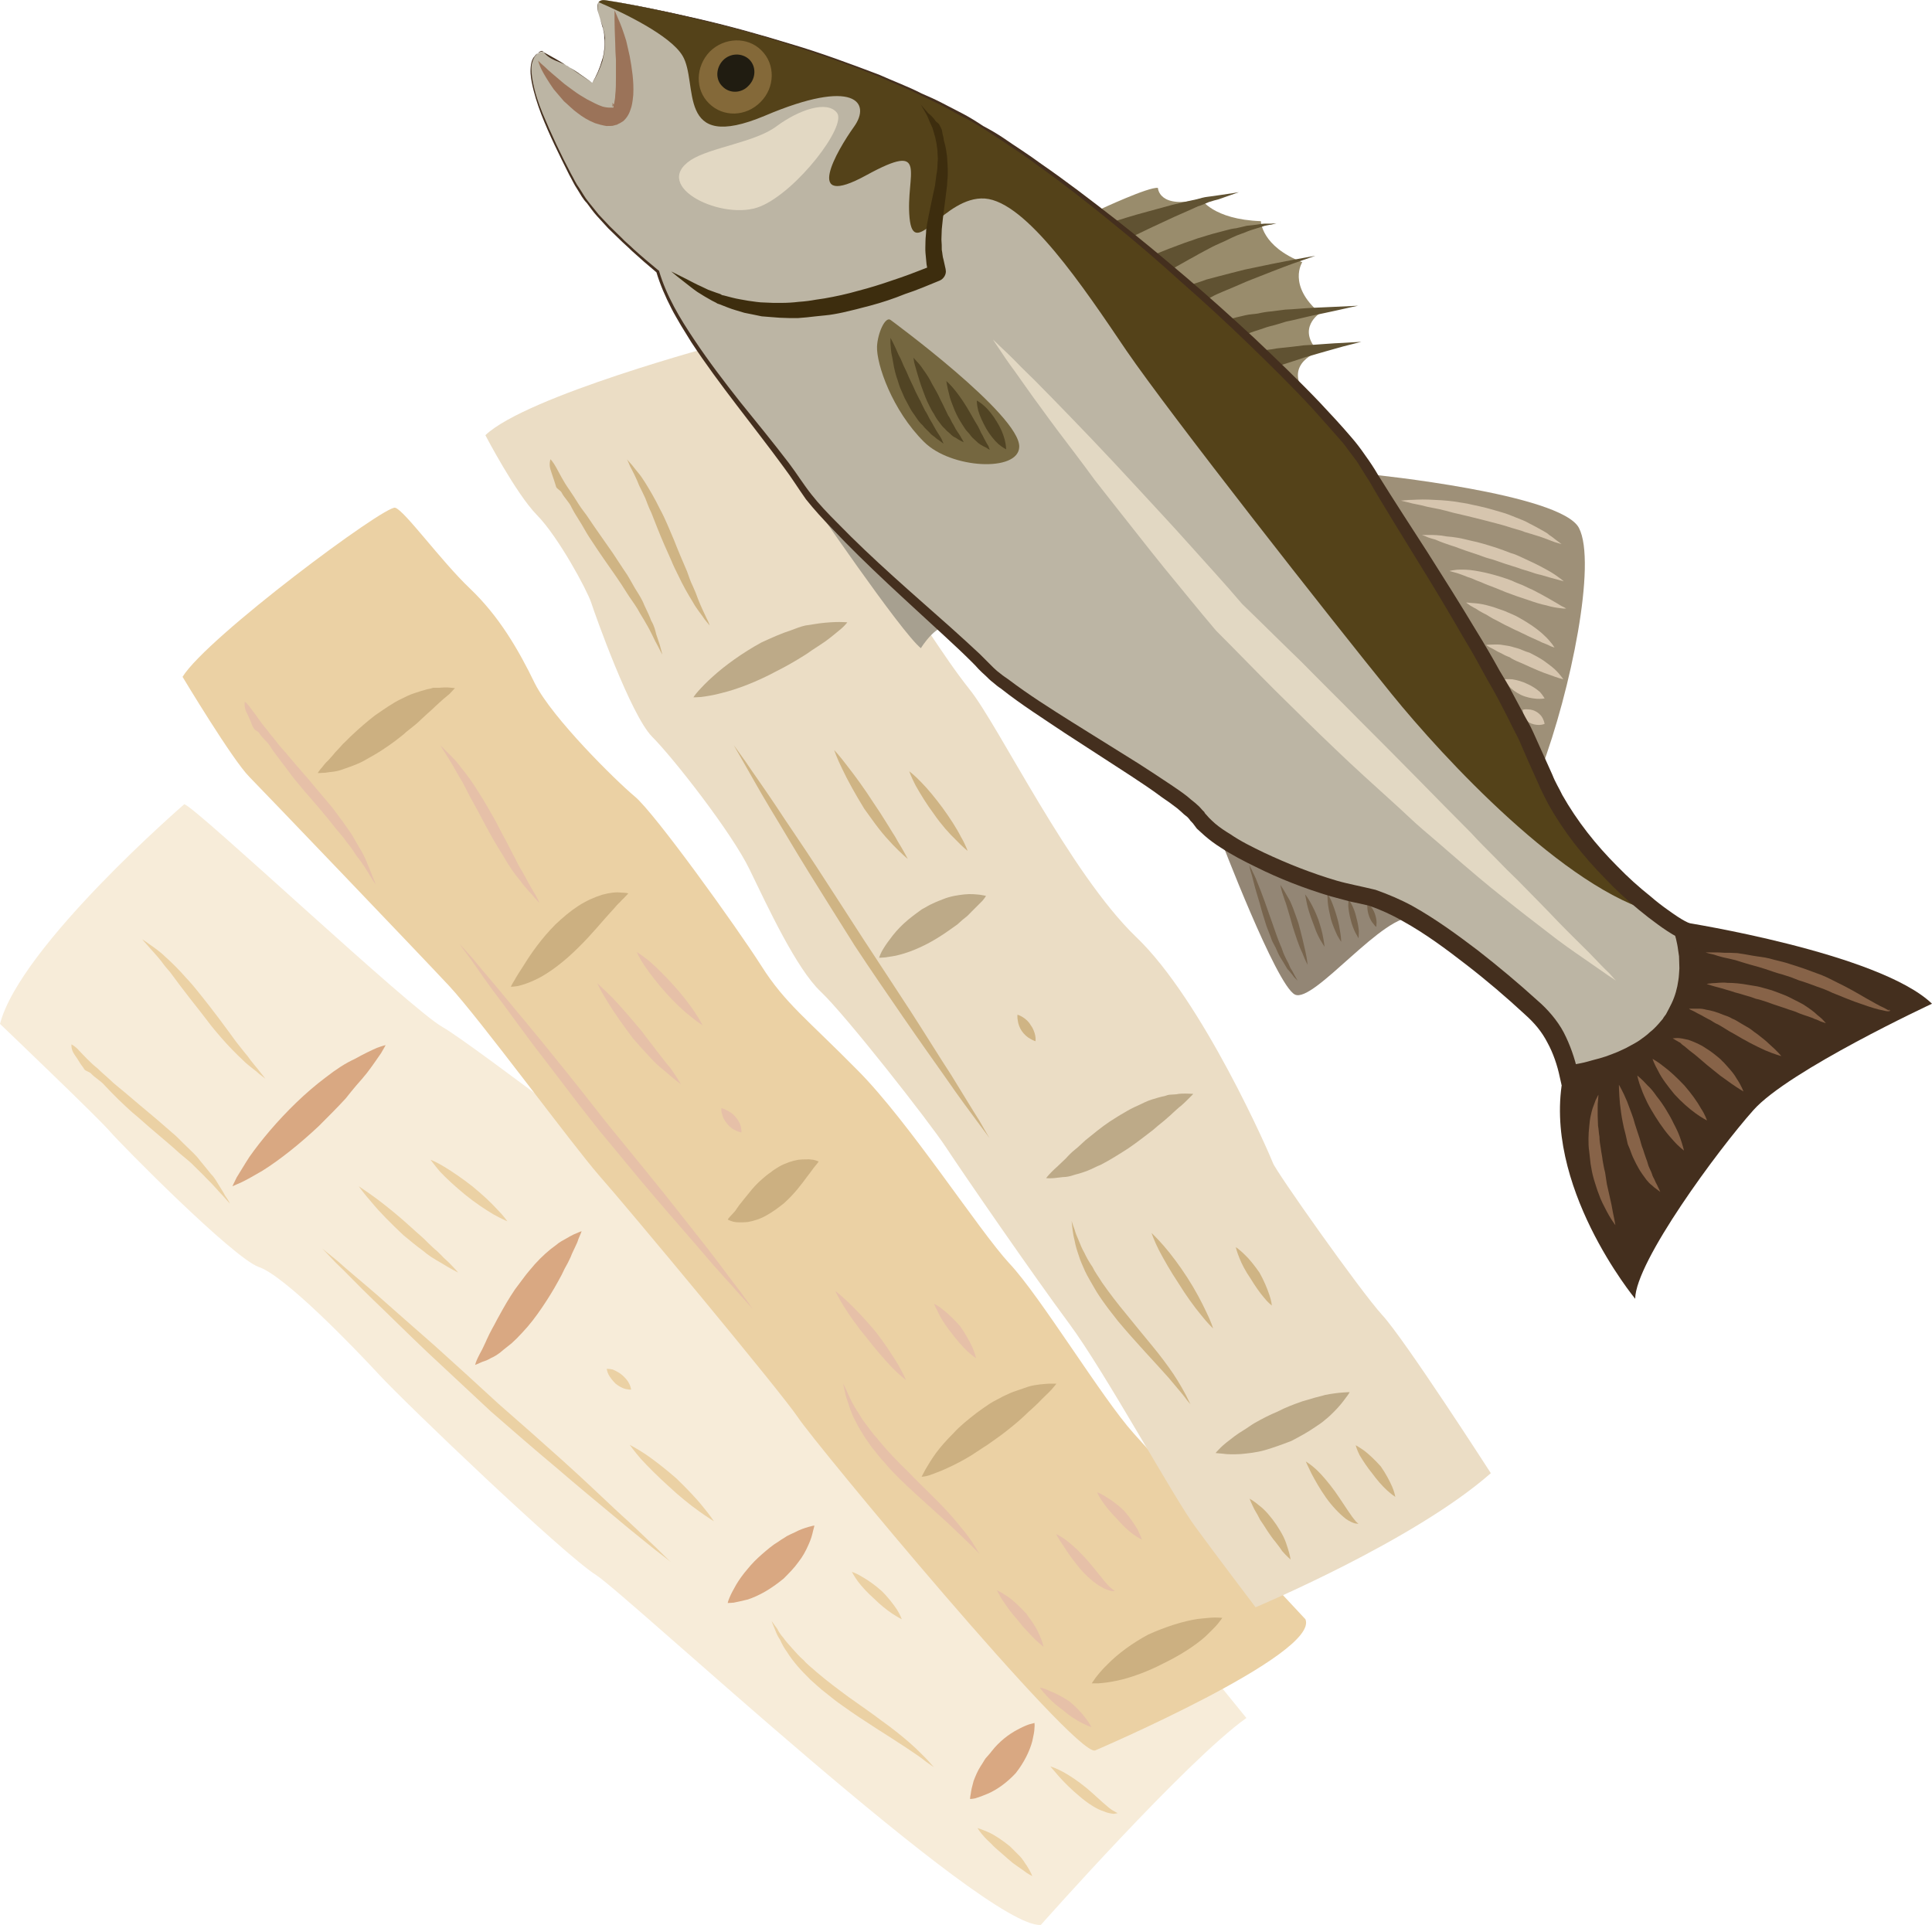 <?xml version="1.0" encoding="UTF-8" standalone="no"?>
<!-- Creator: CorelDRAW Home & Student X7 -->

<svg
   xmlns:dc="http://purl.org/dc/elements/1.1/"
   xmlns:cc="http://creativecommons.org/ns#"
   xmlns:rdf="http://www.w3.org/1999/02/22-rdf-syntax-ns#"
   xmlns:svg="http://www.w3.org/2000/svg"
   xmlns="http://www.w3.org/2000/svg"
   xmlns:sodipodi="http://sodipodi.sourceforge.net/DTD/sodipodi-0.dtd"
   xmlns:inkscape="http://www.inkscape.org/namespaces/inkscape"
   xml:space="preserve"
   width="54.61mm"
   height="54.413mm"
   version="1.1"
   style="clip-rule:evenodd;fill-rule:evenodd;image-rendering:optimizeQuality;shape-rendering:geometricPrecision;text-rendering:geometricPrecision"
   viewBox="0 0 5461 5441.25"
   id="svg204"
   sodipodi:docname="4140.svg"
   inkscape:version="0.92.4 (5da689c313, 2019-01-14)"><sodipodi:namedview
   pagecolor="#ffffff"
   bordercolor="#666666"
   borderopacity="1"
   objecttolerance="10"
   gridtolerance="10"
   guidetolerance="10"
   inkscape:pageopacity="0"
   inkscape:pageshadow="2"
   inkscape:window-width="640"
   inkscape:window-height="480"
   id="namedview206"
   showgrid="false"
   inkscape:zoom="0.2102413"
   inkscape:cx="101.02677"
   inkscape:cy="90.561095"
   inkscape:window-x="0"
   inkscape:window-y="0"
   inkscape:window-maximized="0"
   inkscape:current-layer="svg204" />
 <defs
   id="defs4">
  <style
   type="text/css"
   id="style2">
   <![CDATA[
    .fil18 {fill:#201C11;fill-rule:nonzero}
    .fil16 {fill:#3D2D0E;fill-rule:nonzero}
    .fil10 {fill:#442F1E;fill-rule:nonzero}
    .fil22 {fill:#514424;fill-rule:nonzero}
    .fil15 {fill:#544219;fill-rule:nonzero}
    .fil9 {fill:#605232;fill-rule:nonzero}
    .fil20 {fill:#756740;fill-rule:nonzero}
    .fil25 {fill:#77644D;fill-rule:nonzero}
    .fil17 {fill:#846939;fill-rule:nonzero}
    .fil24 {fill:#876348;fill-rule:nonzero}
    .fil12 {fill:#938675;fill-rule:nonzero}
    .fil8 {fill:#998C6C;fill-rule:nonzero}
    .fil19 {fill:#9B7359;fill-rule:nonzero}
    .fil11 {fill:#9E9078;fill-rule:nonzero}
    .fil13 {fill:#A7A090;fill-rule:nonzero}
    .fil14 {fill:#BCB5A4;fill-rule:nonzero}
    .fil3 {fill:#BDAA88;fill-rule:nonzero}
    .fil4 {fill:#CCB081;fill-rule:nonzero}
    .fil6 {fill:#CFB484;fill-rule:nonzero}
    .fil23 {fill:#D6C5AE;fill-rule:nonzero}
    .fil5 {fill:#D9A882;fill-rule:nonzero}
    .fil21 {fill:#E2D8C3;fill-rule:nonzero}
    .fil7 {fill:#E6C0A8;fill-rule:nonzero}
    .fil1 {fill:#EBD1A4;fill-rule:nonzero}
    .fil2 {fill:#EBDDC5;fill-rule:nonzero}
    .fil0 {fill:#F7ECD9;fill-rule:nonzero}
   ]]>
  </style>
 </defs>
 <g
   id="Vrstva_x0020_1"
   transform="translate(-7827,-11804.845)">
  <g
   id="_322369656">
   <path
   class="fil0"
   d="m 7827,14699 c 0,0 270,258 308,301 38,44 351,360 423,386 73,24 268,226 342,306 75,81 520,507 612,565 91,59 1100,1000 1257,989 0,0 411,-464 581,-585 0,0 -554,-687 -634,-734 -80,-46 -319,-185 -412,-275 -94,-90 -388,-349 -477,-400 -89,-51 -660,-493 -749,-544 -90,-50 -693,-618 -730,-630 0,0 -464,401 -521,621 z"
   id="path7"
   inkscape:connector-curvature="0"
   style="fill:#f7ecd9;fill-rule:nonzero" />
   <path
   class="fil1"
   d="m 8343,13718 c 0,0 141,235 189,283 48,49 477,497 563,589 87,93 349,450 425,537 78,88 515,613 563,685 48,73 778,953 839,941 0,0 635,-272 595,-371 0,0 -397,-425 -486,-526 -89,-99 -264,-388 -351,-480 -86,-93 -283,-399 -428,-545 -144,-146 -206,-190 -273,-296 -68,-107 -302,-433 -358,-479 -55,-46 -233,-222 -282,-319 -47,-97 -102,-191 -184,-269 -82,-78 -185,-221 -211,-228 -27,-9 -532,366 -601,478 z"
   id="path9"
   inkscape:connector-curvature="0"
   style="fill:#ebd1a4;fill-rule:nonzero" />
   <path
   class="fil2"
   d="m 9199,13035 c 0,0 86,165 146,226 60,61 141,211 153,247 12,37 112,318 172,379 60,60 226,272 276,376 51,105 132,280 201,345 70,66 306,367 354,440 48,73 247,362 348,498 101,136 299,498 357,575 57,78 170,227 170,227 0,0 447,-187 665,-379 0,0 -244,-379 -307,-447 -62,-68 -302,-408 -309,-430 -8,-22 -198,-459 -387,-639 -187,-180 -388,-597 -470,-699 -81,-102 -141,-212 -220,-306 -79,-94 -142,-260 -226,-345 -84,-85 -143,-267 -201,-296 l -58,-29 c 0,0 -548,146 -664,257 z"
   id="path11"
   inkscape:connector-curvature="0"
   style="fill:#ebddc5;fill-rule:nonzero" />
   <path
   class="fil3"
   d="m 9787,13776 c 0,0 4,-7 14,-18 9,-10 23,-25 40,-40 35,-32 85,-68 138,-97 28,-13 57,-26 85,-35 13,-5 26,-10 39,-13 14,-2 26,-4 39,-6 23,-3 44,-4 58,-4 14,0 22,1 22,1 0,0 -5,7 -16,17 -11,9 -26,22 -45,36 -9,6 -19,13 -30,20 -10,6 -21,15 -33,22 -24,15 -50,30 -76,43 -54,29 -110,51 -156,62 -22,6 -42,9 -57,11 -13,1 -22,1 -22,1 z"
   id="path13"
   inkscape:connector-curvature="0"
   style="fill:#bdaa88;fill-rule:nonzero" />
   <path
   class="fil3"
   d="m 10312,14512 c 0,0 2,-7 7,-17 5,-9 13,-22 24,-36 10,-14 23,-29 38,-43 16,-15 34,-28 52,-41 10,-5 20,-12 30,-16 10,-5 21,-9 31,-13 20,-8 41,-11 59,-13 18,-2 33,0 44,1 11,2 17,3 17,3 0,0 -3,6 -10,14 -8,8 -18,18 -30,30 -6,6 -12,13 -19,18 -8,6 -15,13 -22,19 -16,11 -33,24 -51,35 -36,23 -76,41 -110,50 -17,5 -32,6 -42,8 -12,1 -18,1 -18,1 z"
   id="path15"
   inkscape:connector-curvature="0"
   style="fill:#bdaa88;fill-rule:nonzero" />
   <path
   class="fil3"
   d="m 10784,15135 c 0,0 5,-7 15,-17 5,-5 11,-11 18,-17 7,-7 15,-14 23,-22 8,-9 16,-17 26,-25 9,-7 19,-17 29,-26 21,-17 45,-37 69,-53 13,-8 26,-17 39,-24 13,-8 26,-15 40,-21 13,-6 26,-13 39,-17 13,-4 26,-8 37,-10 6,-2 11,-4 17,-4 6,0 11,-1 16,-1 9,-2 18,-2 26,-2 14,0 22,1 22,1 0,0 -6,6 -16,16 -5,5 -11,11 -18,17 -7,5 -15,13 -23,20 -8,8 -17,15 -27,24 -10,8 -20,16 -30,25 -21,16 -45,35 -70,52 -25,16 -50,32 -77,46 -13,5 -25,12 -38,17 -13,5 -26,9 -38,12 -11,4 -22,6 -31,6 -9,1 -18,2 -26,3 -14,1 -22,0 -22,0 z"
   id="path17"
   inkscape:connector-curvature="0"
   style="fill:#bdaa88;fill-rule:nonzero" />
   <path
   class="fil3"
   d="m 11263,15912 c 0,0 5,-6 14,-15 9,-9 23,-20 39,-32 8,-6 17,-12 27,-18 10,-6 19,-13 29,-19 21,-12 44,-24 66,-33 23,-12 47,-21 70,-29 12,-3 23,-7 34,-10 10,-3 21,-5 30,-8 20,-4 37,-6 50,-7 13,-1 20,-1 20,-1 0,0 -3,6 -11,16 -8,11 -18,24 -33,39 -7,7 -15,15 -24,22 -9,8 -19,15 -30,22 -20,14 -44,27 -67,39 -26,10 -51,19 -75,26 -25,7 -48,9 -68,11 -20,1 -38,1 -50,-1 -13,-1 -21,-2 -21,-2 z"
   id="path19"
   inkscape:connector-curvature="0"
   style="fill:#bdaa88;fill-rule:nonzero" />
   <path
   class="fil4"
   d="m 8725,13990 c 0,0 4,-7 13,-17 4,-5 9,-12 16,-18 6,-7 14,-15 20,-23 8,-8 15,-16 23,-25 8,-7 18,-18 27,-26 19,-18 41,-37 63,-54 25,-17 48,-34 75,-47 12,-6 24,-12 37,-16 12,-4 24,-8 36,-11 6,-1 11,-2 16,-4 6,0 11,0 16,0 9,-1 18,-1 25,-1 14,1 21,2 21,2 0,0 -6,6 -15,16 -5,4 -11,9 -18,15 -6,5 -13,12 -22,20 -7,7 -15,14 -24,22 -9,8 -18,17 -28,26 -9,8 -20,16 -31,25 -9,9 -21,17 -32,26 -23,17 -47,33 -71,46 -12,7 -24,14 -37,19 -12,5 -23,9 -35,13 -10,4 -21,7 -30,8 -9,1 -17,2 -23,3 -14,1 -22,1 -22,1 z"
   id="path21"
   inkscape:connector-curvature="0"
   style="fill:#ccb081;fill-rule:nonzero" />
   <path
   class="fil4"
   d="m 9271,14594 c 0,0 3,-7 10,-18 6,-11 15,-25 26,-42 21,-34 51,-77 90,-116 20,-19 41,-37 64,-52 23,-15 46,-25 68,-32 11,-3 21,-5 30,-6 9,-1 17,-1 24,0 13,0 20,2 20,2 0,0 -5,6 -14,15 -4,3 -9,10 -15,15 -6,6 -11,13 -18,20 -26,28 -57,67 -94,103 -37,37 -81,72 -121,91 -19,9 -37,15 -50,18 -12,2 -20,2 -20,2 z"
   id="path23"
   inkscape:connector-curvature="0"
   style="fill:#ccb081;fill-rule:nonzero" />
   <path
   class="fil4"
   d="m 9884,15252 c 0,0 3,-5 10,-12 3,-3 7,-8 11,-12 3,-5 7,-10 11,-16 8,-10 18,-23 29,-36 10,-13 23,-27 37,-39 7,-6 15,-13 23,-18 8,-7 17,-12 25,-17 18,-10 37,-16 54,-19 8,-1 16,-1 23,-1 7,-1 14,1 18,1 10,2 16,5 16,5 0,0 -3,5 -10,13 -6,7 -13,18 -22,29 -16,22 -37,50 -66,76 -15,12 -31,24 -49,34 -17,10 -36,16 -53,19 -9,1 -17,1 -24,1 -7,0 -14,-1 -18,-2 -10,-3 -15,-6 -15,-6 z"
   id="path25"
   inkscape:connector-curvature="0"
   style="fill:#ccb081;fill-rule:nonzero" />
   <path
   class="fil4"
   d="m 10432,15979 c 0,0 4,-7 10,-19 7,-12 17,-29 30,-47 13,-18 31,-38 50,-57 19,-21 42,-39 65,-57 12,-9 25,-18 37,-26 12,-8 26,-14 38,-21 13,-6 25,-12 38,-16 12,-4 24,-8 35,-12 22,-6 43,-7 57,-8 14,0 21,0 21,0 0,0 -5,7 -14,17 -9,10 -23,22 -38,38 -8,8 -17,16 -26,24 -8,8 -18,17 -28,26 -20,17 -42,35 -65,51 -12,8 -23,17 -35,24 -12,8 -24,16 -35,23 -23,14 -46,26 -66,35 -21,10 -39,16 -52,21 -13,4 -22,4 -22,4 z"
   id="path27"
   inkscape:connector-curvature="0"
   style="fill:#ccb081;fill-rule:nonzero" />
   <path
   class="fil4"
   d="m 10913,16563 c 0,0 4,-6 11,-16 8,-10 19,-24 34,-38 28,-29 70,-60 115,-84 49,-22 99,-38 140,-44 20,-2 37,-4 49,-4 13,0 20,1 20,1 0,0 -4,6 -12,16 -8,10 -21,22 -35,36 -30,27 -73,54 -118,76 -46,24 -95,42 -135,50 -19,4 -36,6 -49,7 -12,0 -20,0 -20,0 z"
   id="path29"
   inkscape:connector-curvature="0"
   style="fill:#ccb081;fill-rule:nonzero" />
   <path
   class="fil5"
   d="m 8484,15158 c 0,0 4,-9 12,-25 9,-14 21,-35 36,-58 33,-47 80,-103 133,-154 27,-26 55,-50 83,-71 14,-11 28,-21 42,-30 14,-9 27,-16 40,-22 25,-14 46,-24 62,-31 16,-6 25,-8 25,-8 0,0 -4,8 -13,23 -10,14 -23,34 -40,56 -9,11 -18,22 -29,34 -10,12 -21,25 -31,38 -23,25 -49,51 -75,77 -54,51 -112,97 -160,127 -24,14 -45,26 -60,33 -16,7 -25,11 -25,11 z"
   id="path31"
   inkscape:connector-curvature="0"
   style="fill:#d9a882;fill-rule:nonzero" />
   <path
   class="fil5"
   d="m 9170,15663 c 0,0 2,-9 8,-21 3,-6 7,-14 12,-23 4,-9 9,-18 13,-28 5,-11 10,-21 16,-32 6,-10 12,-23 19,-35 13,-24 28,-50 45,-75 9,-12 18,-24 27,-36 9,-12 19,-23 29,-35 19,-21 40,-40 60,-54 9,-8 19,-13 28,-18 8,-5 16,-9 22,-12 13,-6 22,-9 22,-9 0,0 -3,9 -9,22 -2,7 -5,14 -9,22 -4,9 -9,18 -13,29 -5,11 -10,21 -17,33 -5,11 -11,23 -18,35 -13,24 -29,50 -46,75 -17,25 -35,49 -56,71 -10,11 -20,21 -30,30 -11,9 -22,17 -31,25 -10,8 -19,13 -28,17 -8,5 -16,8 -23,10 -13,6 -21,9 -21,9 z"
   id="path33"
   inkscape:connector-curvature="0"
   style="fill:#d9a882;fill-rule:nonzero" />
   <path
   class="fil5"
   d="m 9884,16336 c 0,0 1,-6 5,-15 4,-10 11,-23 19,-37 9,-15 19,-29 32,-44 12,-15 26,-29 41,-42 15,-13 30,-26 47,-36 8,-6 16,-10 23,-15 8,-4 16,-8 23,-11 15,-8 28,-12 38,-15 10,-3 17,-4 17,-4 0,0 -1,6 -4,16 -2,10 -6,24 -13,39 -7,16 -16,33 -28,48 -12,17 -27,32 -42,47 -17,14 -34,26 -51,36 -17,10 -35,18 -50,23 -16,4 -30,7 -40,9 -11,1 -17,1 -17,1 z"
   id="path35"
   inkscape:connector-curvature="0"
   style="fill:#d9a882;fill-rule:nonzero" />
   <path
   class="fil5"
   d="m 10569,16890 c 0,0 0,-6 2,-15 1,-9 4,-22 8,-36 5,-13 11,-28 20,-42 5,-7 9,-15 14,-22 5,-6 12,-13 17,-20 21,-27 48,-48 73,-61 13,-7 24,-12 33,-15 9,-2 15,-4 15,-4 0,0 1,6 0,15 0,9 -3,22 -6,36 -7,28 -24,62 -47,91 -24,26 -53,47 -79,58 -14,6 -25,10 -35,13 -9,2 -15,2 -15,2 z"
   id="path37"
   inkscape:connector-curvature="0"
   style="fill:#d9a882;fill-rule:nonzero" />
   <path
   class="fil6"
   d="m 9383,13103 c 0,0 8,8 16,23 9,16 20,39 37,63 8,12 17,25 26,40 9,15 21,28 31,44 20,30 44,63 66,95 11,16 22,34 33,50 11,15 20,33 30,50 10,16 20,31 26,47 7,15 15,31 20,45 8,13 11,26 14,38 4,11 7,22 10,30 5,17 7,27 7,27 0,0 -5,-9 -13,-25 -9,-15 -18,-38 -33,-63 -7,-13 -16,-26 -24,-41 -9,-15 -20,-29 -30,-45 -19,-31 -42,-63 -65,-96 -11,-16 -22,-32 -33,-49 -11,-16 -21,-33 -30,-49 -10,-17 -20,-31 -28,-47 -7,-16 -21,-28 -28,-42 -3,-7 -14,-11 -16,-17 -2,-7 -4,-13 -6,-19 -4,-11 -7,-21 -10,-30 -5,-16 0,-29 0,-29 z"
   id="path39"
   inkscape:connector-curvature="0"
   style="fill:#cfb484;fill-rule:nonzero" />
   <path
   class="fil6"
   d="m 9599,13103 c 0,0 5,6 15,17 4,5 10,13 16,20 7,8 13,17 20,28 13,21 28,46 42,75 15,27 27,58 40,88 12,31 25,61 37,89 5,14 10,29 16,41 6,13 11,25 15,37 9,23 18,41 24,54 7,13 9,21 9,21 0,0 -5,-6 -14,-17 -8,-13 -22,-28 -34,-50 -13,-21 -28,-47 -41,-75 -7,-14 -14,-28 -20,-43 -7,-15 -13,-30 -20,-45 -13,-30 -25,-61 -36,-89 -7,-14 -12,-28 -17,-41 -6,-13 -12,-25 -17,-35 -9,-23 -19,-42 -26,-55 -5,-13 -9,-20 -9,-20 z"
   id="path41"
   inkscape:connector-curvature="0"
   style="fill:#cfb484;fill-rule:nonzero" />
   <path
   class="fil6"
   d="m 9901,13911 c 0,0 12,17 33,46 20,30 51,73 85,124 34,52 75,111 118,177 42,65 87,134 132,204 45,69 91,138 133,203 42,65 80,127 114,179 33,53 59,97 79,128 18,32 29,50 29,50 0,0 -13,-18 -34,-46 -22,-30 -53,-71 -88,-122 -36,-51 -78,-110 -122,-174 -44,-64 -91,-132 -137,-202 -44,-70 -88,-140 -129,-206 -41,-66 -77,-128 -110,-182 -32,-53 -57,-99 -75,-130 -18,-31 -28,-49 -28,-49 z"
   id="path43"
   inkscape:connector-curvature="0"
   style="fill:#cfb484;fill-rule:nonzero" />
   <path
   class="fil6"
   d="m 10703,14673 c 0,0 7,2 15,7 8,5 17,13 22,22 7,9 11,20 13,29 2,9 1,17 1,17 0,0 -7,-2 -15,-7 -8,-4 -17,-12 -24,-22 -6,-9 -10,-20 -11,-29 -2,-9 -1,-17 -1,-17 z"
   id="path45"
   inkscape:connector-curvature="0"
   style="fill:#cfb484;fill-rule:nonzero" />
   <path
   class="fil6"
   d="m 10185,13925 c 0,0 16,17 37,45 22,28 49,65 74,104 13,19 26,39 37,57 6,9 11,18 16,26 6,9 11,17 15,25 18,29 29,51 29,51 0,0 -18,-15 -43,-41 -12,-13 -26,-28 -39,-45 -14,-18 -27,-37 -41,-56 -24,-39 -47,-80 -62,-112 -16,-32 -23,-54 -23,-54 z"
   id="path47"
   inkscape:connector-curvature="0"
   style="fill:#cfb484;fill-rule:nonzero" />
   <path
   class="fil6"
   d="m 10397,13985 c 0,0 14,10 33,30 19,19 41,46 61,73 21,29 40,58 52,82 13,22 19,40 19,40 0,0 -15,-12 -33,-31 -19,-18 -42,-44 -62,-73 -21,-28 -39,-58 -52,-81 -12,-23 -18,-40 -18,-40 z"
   id="path49"
   inkscape:connector-curvature="0"
   style="fill:#cfb484;fill-rule:nonzero" />
   <path
   class="fil6"
   d="m 10856,15256 c 0,0 3,10 9,26 2,8 6,18 11,29 4,10 9,23 16,35 6,13 14,27 23,40 7,15 18,29 27,44 21,30 44,60 69,90 24,30 49,60 72,88 24,29 44,56 61,81 16,24 28,46 36,61 7,15 12,24 12,24 0,0 -7,-7 -17,-21 -10,-13 -27,-32 -45,-54 -39,-44 -92,-99 -143,-160 -12,-16 -24,-30 -36,-47 -11,-15 -22,-31 -31,-47 -9,-16 -19,-32 -26,-47 -7,-16 -14,-31 -18,-45 -5,-14 -9,-28 -11,-39 -3,-12 -5,-22 -6,-31 -2,-17 -3,-27 -3,-27 z"
   id="path51"
   inkscape:connector-curvature="0"
   style="fill:#cfb484;fill-rule:nonzero" />
   <path
   class="fil6"
   d="m 11082,15290 c 0,0 15,14 35,37 20,23 44,55 66,89 22,34 41,70 54,98 13,26 19,46 19,46 0,0 -16,-15 -34,-38 -20,-24 -43,-56 -64,-90 -22,-33 -42,-68 -56,-95 -14,-28 -20,-47 -20,-47 z"
   id="path53"
   inkscape:connector-curvature="0"
   style="fill:#cfb484;fill-rule:nonzero" />
   <path
   class="fil6"
   d="m 11320,15330 c 0,0 11,7 25,21 13,12 28,31 42,51 12,21 22,45 28,63 6,17 7,30 7,30 0,0 -11,-8 -22,-22 -12,-14 -26,-34 -38,-54 -14,-20 -25,-41 -32,-59 -7,-17 -10,-30 -10,-30 z"
   id="path55"
   inkscape:connector-curvature="0"
   style="fill:#cfb484;fill-rule:nonzero" />
   <path
   class="fil6"
   d="m 11359,16041 c 0,0 13,7 28,20 16,12 33,32 48,54 7,11 14,22 20,34 5,10 9,22 12,32 6,18 8,32 8,32 0,0 -11,-9 -24,-24 -5,-8 -12,-17 -19,-26 -8,-9 -15,-20 -22,-30 -7,-11 -14,-22 -21,-32 -5,-10 -11,-21 -16,-29 -9,-18 -14,-31 -14,-31 z"
   id="path57"
   inkscape:connector-curvature="0"
   style="fill:#cfb484;fill-rule:nonzero" />
   <path
   class="fil6"
   d="m 11518,15936 c 0,0 14,8 30,23 17,16 35,38 52,61 17,24 32,48 44,65 6,9 12,16 16,21 4,4 7,6 7,6 0,0 -3,0 -10,-1 -7,-2 -16,-6 -26,-13 -18,-14 -39,-36 -56,-60 -17,-24 -31,-49 -41,-68 -10,-20 -16,-34 -16,-34 z"
   id="path59"
   inkscape:connector-curvature="0"
   style="fill:#cfb484;fill-rule:nonzero" />
   <path
   class="fil6"
   d="m 11659,15890 c 0,0 11,6 25,16 14,11 31,27 46,44 14,20 25,41 32,57 7,16 9,29 9,29 0,0 -11,-7 -24,-19 -13,-12 -28,-29 -41,-47 -14,-17 -27,-37 -36,-52 -8,-16 -11,-28 -11,-28 z"
   id="path61"
   inkscape:connector-curvature="0"
   style="fill:#cfb484;fill-rule:nonzero" />
   <path
   class="fil7"
   d="m 8519,13788 c 0,0 9,7 19,22 11,13 24,35 43,57 9,13 20,24 30,38 10,13 23,26 35,41 23,28 50,57 75,88 13,15 26,31 39,46 13,15 23,31 35,46 10,15 22,30 30,44 9,16 17,30 25,43 7,13 13,26 17,37 5,12 9,21 12,30 7,16 10,25 10,25 0,0 -6,-8 -15,-23 -9,-15 -22,-37 -40,-59 -8,-13 -17,-26 -28,-39 -9,-14 -22,-27 -33,-41 -23,-30 -49,-60 -75,-90 -13,-14 -25,-30 -38,-45 -12,-15 -23,-31 -35,-46 -11,-16 -23,-29 -32,-44 -9,-16 -24,-26 -32,-39 -3,-7 -15,-10 -17,-16 -4,-6 -6,-12 -8,-18 -5,-11 -9,-21 -13,-28 -7,-16 -4,-29 -4,-29 z"
   id="path63"
   inkscape:connector-curvature="0"
   style="fill:#e6c0a8;fill-rule:nonzero" />
   <path
   class="fil7"
   d="m 9072,13912 c 0,0 7,6 17,17 5,4 11,11 18,18 8,8 15,16 22,26 16,19 34,44 50,70 17,26 33,55 49,83 15,30 31,58 45,86 7,13 14,27 20,39 7,12 14,24 20,35 11,21 22,39 29,51 7,13 10,21 10,21 0,0 -5,-6 -15,-17 -9,-11 -25,-26 -39,-46 -16,-19 -33,-43 -48,-70 -8,-13 -17,-27 -25,-41 -8,-14 -16,-28 -24,-43 -15,-29 -31,-58 -46,-85 -7,-13 -13,-26 -20,-39 -7,-12 -14,-23 -20,-34 -11,-21 -23,-38 -30,-50 -9,-13 -13,-21 -13,-21 z"
   id="path65"
   inkscape:connector-curvature="0"
   style="fill:#e6c0a8;fill-rule:nonzero" />
   <path
   class="fil7"
   d="m 9125,14472 c 0,0 14,15 39,43 22,28 57,67 96,115 40,48 86,103 135,164 49,60 100,125 151,190 52,64 105,128 153,188 49,61 93,118 132,167 38,49 68,91 91,120 21,29 33,46 33,46 0,0 -14,-15 -38,-42 -24,-28 -60,-65 -99,-112 -41,-48 -89,-102 -140,-162 -50,-58 -102,-123 -155,-186 -52,-65 -102,-131 -149,-193 -48,-61 -90,-120 -127,-170 -38,-49 -67,-92 -88,-122 -22,-29 -34,-46 -34,-46 z"
   id="path67"
   inkscape:connector-curvature="0"
   style="fill:#e6c0a8;fill-rule:nonzero" />
   <path
   class="fil7"
   d="m 9866,14937 c 0,0 7,2 15,6 8,4 18,10 25,19 7,8 13,18 15,27 2,9 2,17 2,17 0,0 -6,-1 -15,-5 -8,-3 -18,-10 -25,-19 -8,-9 -13,-19 -15,-28 -3,-9 -2,-17 -2,-17 z"
   id="path69"
   inkscape:connector-curvature="0"
   style="fill:#e6c0a8;fill-rule:nonzero" />
   <path
   class="fil7"
   d="m 9515,14584 c 0,0 18,16 43,41 24,25 54,60 84,96 13,18 28,36 41,54 7,8 13,17 19,24 6,8 12,16 18,22 20,28 32,49 32,49 0,0 -19,-14 -45,-37 -14,-11 -30,-25 -44,-41 -15,-16 -30,-33 -46,-51 -28,-37 -55,-75 -73,-105 -19,-30 -29,-52 -29,-52 z"
   id="path71"
   inkscape:connector-curvature="0"
   style="fill:#e6c0a8;fill-rule:nonzero" />
   <path
   class="fil7"
   d="m 9627,14496 c 0,0 15,9 36,26 19,17 45,42 68,68 24,26 45,54 60,76 14,21 22,37 22,37 0,0 -15,-9 -35,-26 -22,-17 -47,-41 -70,-67 -23,-26 -44,-53 -59,-75 -15,-22 -22,-39 -22,-39 z"
   id="path73"
   inkscape:connector-curvature="0"
   style="fill:#e6c0a8;fill-rule:nonzero" />
   <path
   class="fil7"
   d="m 10210,15716 c 0,0 5,8 12,24 3,8 8,17 13,28 6,10 12,22 20,33 7,13 16,25 26,38 10,14 21,27 33,41 22,27 49,55 77,82 27,28 55,55 81,81 26,26 49,51 67,74 20,23 34,43 43,58 9,15 14,23 14,23 0,0 -7,-8 -19,-20 -12,-12 -30,-29 -51,-49 -41,-40 -101,-90 -157,-145 -14,-14 -28,-28 -40,-43 -14,-14 -25,-30 -37,-44 -10,-15 -22,-30 -30,-45 -9,-14 -16,-28 -23,-42 -6,-14 -11,-27 -14,-38 -4,-12 -8,-21 -9,-30 -4,-17 -6,-26 -6,-26 z"
   id="path75"
   inkscape:connector-curvature="0"
   style="fill:#e6c0a8;fill-rule:nonzero" />
   <path
   class="fil7"
   d="m 10188,15454 c 0,0 16,12 38,33 23,22 50,51 76,82 25,32 47,66 63,92 15,26 23,45 23,45 0,0 -17,-13 -38,-34 -21,-22 -48,-53 -72,-84 -26,-31 -49,-64 -65,-89 -16,-26 -25,-45 -25,-45 z"
   id="path77"
   inkscape:connector-curvature="0"
   style="fill:#e6c0a8;fill-rule:nonzero" />
   <path
   class="fil7"
   d="m 10467,15490 c 0,0 13,6 27,18 14,11 32,28 48,47 14,20 26,42 34,59 7,17 10,30 10,30 0,0 -11,-7 -25,-20 -13,-12 -29,-31 -43,-49 -15,-19 -29,-39 -37,-56 -9,-17 -14,-29 -14,-29 z"
   id="path79"
   inkscape:connector-curvature="0"
   style="fill:#e6c0a8;fill-rule:nonzero" />
   <path
   class="fil7"
   d="m 10645,16300 c 0,0 13,6 29,17 17,11 36,30 54,49 7,11 16,21 22,32 7,10 12,21 16,30 8,19 11,32 11,32 0,0 -11,-8 -25,-22 -8,-7 -15,-16 -23,-24 -9,-9 -16,-18 -24,-28 -9,-10 -17,-20 -24,-29 -7,-9 -13,-19 -19,-27 -11,-17 -17,-30 -17,-30 z"
   id="path81"
   inkscape:connector-curvature="0"
   style="fill:#e6c0a8;fill-rule:nonzero" />
   <path
   class="fil7"
   d="m 10812,16141 c 0,0 14,6 32,20 18,14 39,34 58,56 19,22 36,44 50,61 7,8 13,14 18,18 5,4 8,6 8,6 0,0 -4,1 -10,0 -7,-2 -18,-5 -27,-11 -21,-11 -43,-31 -62,-53 -19,-23 -36,-47 -47,-65 -13,-18 -20,-32 -20,-32 z"
   id="path83"
   inkscape:connector-curvature="0"
   style="fill:#e6c0a8;fill-rule:nonzero" />
   <path
   class="fil7"
   d="m 10928,16023 c 0,0 12,4 27,14 15,9 34,23 50,39 16,18 29,38 38,53 8,17 12,28 12,28 0,0 -12,-6 -26,-16 -14,-10 -30,-26 -45,-43 -16,-16 -31,-34 -41,-49 -10,-14 -15,-26 -15,-26 z"
   id="path85"
   inkscape:connector-curvature="0"
   style="fill:#e6c0a8;fill-rule:nonzero" />
   <path
   class="fil1"
   d="m 8029,14757 c 0,0 11,5 22,18 12,12 29,32 52,50 11,11 23,21 35,32 12,12 27,23 41,35 28,24 58,49 89,75 15,13 30,26 45,39 15,12 28,27 42,40 13,13 27,25 37,39 12,14 21,26 31,38 11,11 17,23 24,34 6,10 12,19 16,27 10,14 14,23 14,23 0,0 -7,-7 -18,-20 -12,-12 -28,-32 -49,-52 -10,-11 -22,-22 -34,-34 -11,-12 -26,-23 -40,-35 -27,-25 -58,-50 -88,-76 -15,-13 -29,-26 -45,-39 -14,-12 -28,-26 -42,-39 -13,-13 -26,-26 -38,-39 -11,-13 -28,-22 -38,-33 -5,-6 -16,-7 -20,-13 -3,-6 -8,-11 -11,-16 -6,-10 -12,-19 -17,-26 -10,-15 -8,-28 -8,-28 z"
   id="path87"
   inkscape:connector-curvature="0"
   style="fill:#ebd1a4;fill-rule:nonzero" />
   <path
   class="fil1"
   d="m 8229,14460 c 0,0 7,4 19,13 6,4 13,9 21,15 8,6 17,13 26,22 18,16 40,38 60,61 22,23 41,49 62,75 20,26 40,52 58,77 9,12 17,24 26,35 9,11 17,22 25,31 14,20 28,35 37,47 9,11 14,18 14,18 0,0 -6,-5 -18,-14 -10,-10 -28,-21 -46,-39 -18,-17 -39,-38 -59,-61 -10,-12 -21,-24 -31,-37 -10,-13 -20,-26 -30,-39 -20,-25 -40,-51 -59,-76 -9,-12 -18,-24 -26,-35 -9,-10 -18,-21 -25,-31 -15,-19 -30,-34 -39,-45 -10,-11 -15,-17 -15,-17 z"
   id="path89"
   inkscape:connector-curvature="0"
   style="fill:#ebd1a4;fill-rule:nonzero" />
   <path
   class="fil1"
   d="m 8738,15334 c 0,0 15,13 44,36 26,24 67,57 114,98 46,41 101,89 159,140 58,52 119,108 180,164 62,54 124,109 182,161 58,52 110,102 155,144 47,42 83,78 110,103 26,26 41,40 41,40 0,0 -16,-13 -45,-35 -28,-23 -69,-55 -116,-95 -48,-40 -104,-86 -163,-137 -60,-50 -122,-104 -184,-158 -61,-57 -122,-114 -179,-167 -56,-53 -107,-104 -152,-147 -45,-43 -80,-81 -107,-106 -25,-26 -39,-41 -39,-41 z"
   id="path91"
   inkscape:connector-curvature="0"
   style="fill:#ebd1a4;fill-rule:nonzero" />
   <path
   class="fil1"
   d="m 9542,15674 c 0,0 8,0 17,2 9,4 19,9 27,16 8,7 16,16 20,25 4,8 5,16 5,16 0,0 -7,0 -16,-2 -9,-2 -19,-8 -28,-15 -8,-8 -16,-18 -20,-26 -4,-8 -5,-16 -5,-16 z"
   id="path93"
   inkscape:connector-curvature="0"
   style="fill:#ebd1a4;fill-rule:nonzero" />
   <path
   class="fil1"
   d="m 8841,15158 c 0,0 20,13 49,34 28,21 63,49 98,81 17,16 35,30 50,46 8,7 15,15 23,21 7,7 14,13 20,20 26,23 41,42 41,42 0,0 -22,-11 -51,-29 -16,-9 -34,-20 -50,-34 -18,-13 -36,-28 -54,-43 -34,-32 -67,-65 -89,-92 -23,-26 -37,-46 -37,-46 z"
   id="path95"
   inkscape:connector-curvature="0"
   style="fill:#ebd1a4;fill-rule:nonzero" />
   <path
   class="fil1"
   d="m 9044,15083 c 0,0 16,6 39,20 23,14 51,33 79,55 27,22 53,46 71,66 18,18 28,33 28,33 0,0 -17,-7 -40,-20 -22,-13 -52,-33 -79,-55 -27,-22 -53,-46 -71,-65 -17,-20 -27,-34 -27,-34 z"
   id="path97"
   inkscape:connector-curvature="0"
   style="fill:#ebd1a4;fill-rule:nonzero" />
   <path
   class="fil1"
   d="m 10008,16387 c 0,0 6,8 16,22 4,8 9,16 17,25 7,10 15,19 25,30 10,11 20,23 33,34 10,12 24,22 37,34 28,24 59,47 90,70 31,22 63,44 92,66 31,22 57,43 79,62 23,20 40,38 52,50 11,13 18,20 18,20 0,0 -8,-5 -22,-15 -13,-11 -34,-25 -58,-41 -48,-32 -115,-72 -179,-118 -16,-11 -31,-23 -47,-36 -15,-11 -29,-25 -43,-37 -13,-13 -26,-26 -37,-39 -11,-13 -21,-26 -29,-39 -9,-12 -15,-24 -20,-35 -7,-10 -11,-20 -14,-28 -7,-16 -10,-25 -10,-25 z"
   id="path99"
   inkscape:connector-curvature="0"
   style="fill:#ebd1a4;fill-rule:nonzero" />
   <path
   class="fil1"
   d="m 9607,15889 c 0,0 18,9 44,26 25,17 57,42 87,68 29,28 57,57 76,81 20,24 31,41 31,41 0,0 -18,-11 -43,-29 -24,-17 -55,-42 -85,-70 -30,-27 -58,-55 -79,-78 -19,-22 -31,-39 -31,-39 z"
   id="path101"
   inkscape:connector-curvature="0"
   style="fill:#ebd1a4;fill-rule:nonzero" />
   <path
   class="fil1"
   d="m 10235,16248 c 0,0 13,4 29,14 16,9 36,23 54,39 18,17 33,37 44,53 10,16 14,28 14,28 0,0 -12,-6 -27,-16 -15,-10 -34,-25 -51,-42 -18,-16 -35,-34 -46,-49 -11,-15 -17,-27 -17,-27 z"
   id="path103"
   inkscape:connector-curvature="0"
   style="fill:#ebd1a4;fill-rule:nonzero" />
   <path
   class="fil1"
   d="m 10590,16972 c 0,0 13,4 31,12 18,8 40,23 61,40 9,9 18,18 27,27 9,9 14,19 20,27 11,17 16,30 16,30 0,0 -13,-6 -28,-18 -8,-5 -17,-12 -27,-19 -10,-8 -19,-16 -29,-25 -9,-8 -19,-16 -27,-24 -8,-9 -17,-16 -24,-24 -13,-14 -20,-26 -20,-26 z"
   id="path105"
   inkscape:connector-curvature="0"
   style="fill:#ebd1a4;fill-rule:nonzero" />
   <path
   class="fil1"
   d="m 10796,16798 c 0,0 15,4 35,15 19,10 44,27 66,45 23,19 43,39 59,52 8,7 15,12 21,15 5,3 9,5 9,5 0,0 -4,1 -11,2 -7,-1 -17,-2 -28,-7 -22,-7 -47,-24 -69,-43 -23,-19 -43,-39 -58,-56 -14,-16 -24,-28 -24,-28 z"
   id="path107"
   inkscape:connector-curvature="0"
   style="fill:#ebd1a4;fill-rule:nonzero" />
   <path
   class="fil7"
   d="m 10766,16575 c 0,0 13,2 29,10 16,6 37,17 56,30 18,15 34,32 45,47 11,14 16,25 16,25 0,0 -12,-4 -27,-12 -16,-8 -35,-20 -52,-35 -19,-13 -36,-29 -48,-42 -12,-13 -19,-23 -19,-23 z"
   id="path109"
   inkscape:connector-curvature="0"
   style="fill:#e6c0a8;fill-rule:nonzero" />
  </g>
  <g
   id="_322364352">
   <path
   class="fil8"
   d="m 10936,12397 c 0,0 139,-65 164,-61 0,0 2,62 122,31 0,0 33,58 169,63 0,0 1,71 117,116 0,0 -43,65 50,144 0,0 -68,43 -4,109 0,0 -98,32 -40,116 l -112,-21 c 0,0 -205,-206 -205,-202 0,4 -170,-143 -180,-148 -10,-5 -101,-125 -101,-125 z"
   id="path112"
   inkscape:connector-curvature="0"
   style="fill:#998c6c;fill-rule:nonzero" />
   <path
   class="fil9"
   d="m 10954,12437 c 0,0 23,-6 57,-17 35,-11 83,-23 129,-36 24,-6 47,-11 70,-16 11,-3 21,-6 31,-7 11,-1 20,-3 29,-4 36,-5 59,-9 59,-9 0,0 -23,8 -57,20 -9,2 -18,5 -28,8 -10,4 -20,9 -31,12 -21,10 -43,19 -65,29 -44,20 -88,41 -121,57 -33,17 -55,28 -55,28 z"
   id="path114"
   inkscape:connector-curvature="0"
   style="fill:#605232;fill-rule:nonzero" />
   <path
   class="fil9"
   d="m 11076,12530 c 0,0 6,-2 15,-6 10,-4 23,-9 40,-16 17,-6 36,-14 57,-21 11,-3 21,-8 33,-11 10,-3 22,-7 33,-10 11,-3 23,-6 34,-9 11,-3 22,-6 33,-7 10,-2 21,-5 30,-7 10,-1 20,-2 27,-3 9,-1 17,-3 24,-3 7,0 13,0 18,0 10,-1 15,-1 15,-1 0,0 -5,1 -15,4 -5,0 -11,2 -18,3 -7,2 -14,5 -22,7 -9,3 -17,5 -27,9 -9,4 -19,7 -29,11 -10,4 -20,9 -30,14 -10,5 -21,9 -31,14 -11,5 -21,11 -31,16 -10,5 -20,11 -29,16 -19,10 -37,21 -52,29 -14,9 -27,18 -36,23 -8,5 -13,8 -13,8 z"
   id="path116"
   inkscape:connector-curvature="0"
   style="fill:#605232;fill-rule:nonzero" />
   <path
   class="fil9"
   d="m 11146,12625 c 0,0 25,-8 62,-20 9,-3 19,-6 29,-10 11,-3 22,-6 34,-9 24,-6 49,-13 74,-19 51,-11 101,-21 138,-28 37,-7 62,-11 62,-11 0,0 -24,8 -61,21 -36,13 -84,32 -132,51 -23,10 -46,20 -68,29 -11,5 -22,9 -32,15 -10,5 -19,10 -28,14 -34,18 -58,30 -58,30 z"
   id="path118"
   inkscape:connector-curvature="0"
   style="fill:#605232;fill-rule:nonzero" />
   <path
   class="fil9"
   d="m 11250,12721 c 0,0 7,-2 17,-5 6,-2 13,-4 21,-6 8,-2 16,-4 26,-6 10,-3 22,-5 33,-8 12,-3 24,-3 36,-5 13,-3 25,-5 38,-6 13,-2 26,-3 39,-5 26,-1 52,-4 76,-5 24,-1 47,-2 66,-3 39,-2 64,-3 64,-3 0,0 -25,5 -64,14 -19,4 -41,9 -66,14 -23,5 -49,12 -74,17 -13,4 -25,8 -37,11 -13,3 -25,7 -36,11 -12,4 -23,7 -34,12 -10,3 -19,7 -28,10 -8,3 -17,7 -24,10 -8,4 -15,7 -20,9 -11,5 -17,8 -17,8 z"
   id="path120"
   inkscape:connector-curvature="0"
   style="fill:#605232;fill-rule:nonzero" />
   <path
   class="fil9"
   d="m 11347,12804 c 0,0 21,-3 51,-8 8,-2 16,-3 25,-4 9,-2 18,-3 28,-4 19,-2 40,-4 61,-7 41,-2 81,-6 112,-7 31,-2 51,-3 51,-3 0,0 -20,5 -51,13 -30,8 -70,20 -109,31 -20,7 -40,13 -58,19 -9,3 -18,6 -27,9 -8,3 -15,6 -23,9 -30,11 -49,19 -49,19 z"
   id="path122"
   inkscape:connector-curvature="0"
   style="fill:#605232;fill-rule:nonzero" />
   <path
   class="fil10"
   d="m 12588,14412 c 0,0 550,86 700,230 0,0 -406,189 -505,301 -99,111 -333,428 -334,533 0,0 -266,-322 -203,-631 z"
   id="path124"
   inkscape:connector-curvature="0"
   style="fill:#442f1e;fill-rule:nonzero" />
   <path
   class="fil11"
   d="m 11703,13146 c 0,0 536,54 587,151 51,98 -23,460 -107,683 0,0 -156,-87 -158,-97 -1,-10 -289,-458 -287,-468 3,-10 -35,-269 -35,-269 z"
   id="path126"
   inkscape:connector-curvature="0"
   style="fill:#9e9078;fill-rule:nonzero" />
   <path
   class="fil12"
   d="m 11275,14171 c 0,0 159,418 212,445 53,27 255,-237 339,-217 l 8,-65 -326,-150 -161,-17 z"
   id="path128"
   inkscape:connector-curvature="0"
   style="fill:#938675;fill-rule:nonzero" />
   <path
   class="fil13"
   d="m 10111,13206 c 0,0 264,388 319,431 0,0 47,-78 90,-61 l -232,-255 z"
   id="path130"
   inkscape:connector-curvature="0"
   style="fill:#a7a090;fill-rule:nonzero" />
   <path
   class="fil14"
   d="m 9542,11806 c 0,0 677,104 1110,386 432,282 957,791 1038,931 81,141 397,610 493,857 96,247 349,428 400,453 0,0 122,335 -322,409 0,0 -18,-103 -79,-164 -61,-61 -343,-312 -502,-342 -160,-29 -413,-142 -464,-219 -53,-77 -510,-324 -604,-425 -95,-101 -434,-378 -524,-517 -88,-140 -352,-417 -402,-603 0,0 -178,-142 -233,-247 -55,-105 -186,-355 -92,-374 0,0 98,54 140,88 0,0 58,-83 26,-171 -17,-45 -17,-67 15,-62 z"
   id="path132"
   inkscape:connector-curvature="0"
   style="fill:#bcb5a4;fill-rule:nonzero" />
   <path
   class="fil15"
   d="m 11761,13767 c 145,179 491,553 750,619 -97,-74 -256,-221 -328,-406 -96,-247 -412,-716 -493,-857 -81,-140 -606,-649 -1038,-931 -433,-282 -1110,-386 -1110,-386 -12,-2 -19,0 -23,5 68,29 202,93 237,151 47,77 -22,277 233,170 254,-108 301,-37 252,31 -48,67 -147,237 35,137 181,-99 110,-1 122,121 12,122 97,-63 213,-55 117,9 277,248 400,430 124,181 578,759 750,971 z"
   id="path134"
   inkscape:connector-curvature="0"
   style="fill:#544219;fill-rule:nonzero" />
   <path
   class="fil16"
   d="m 10430,12101 20,23 c 7,6 15,13 21,22 2,4 9,7 11,11 l 7,14 3,16 c 2,4 2,10 3,15 l 4,15 c 1,5 2,11 3,16 0,5 2,10 2,16 l 1,15 c 1,11 1,22 1,33 0,11 -2,21 -2,32 -1,10 -3,21 -4,32 l -4,31 c -3,21 -5,41 -7,61 0,10 -1,20 -1,29 1,10 1,20 1,29 2,9 2,19 5,28 l 6,27 v 1 c 3,12 -5,26 -17,31 -32,13 -64,27 -98,38 -32,13 -65,24 -99,33 -17,4 -33,9 -51,13 -16,4 -33,8 -51,11 -16,3 -34,4 -51,6 -17,2 -34,4 -51,5 -17,0 -34,0 -51,-1 l -26,-2 -25,-2 c -16,-3 -32,-7 -49,-10 -16,-5 -32,-9 -47,-15 l -23,-9 -6,-2 c -2,-1 -3,-2 -5,-3 l -10,-5 -21,-12 -21,-13 c -13,-9 -25,-19 -38,-29 -12,-9 -24,-19 -36,-29 l 42,21 c 14,7 28,15 42,21 l 21,10 22,8 12,4 c 1,1 4,2 5,3 l 5,1 23,6 c 15,4 30,6 46,9 16,2 31,5 47,5 l 24,1 h 23 c 16,0 33,-1 49,-3 16,-1 32,-3 48,-6 16,-2 33,-5 48,-8 16,-3 33,-7 49,-11 16,-4 32,-9 48,-13 32,-9 64,-20 96,-31 32,-11 63,-24 95,-36 l -17,32 -6,-33 c -1,-11 -2,-22 -3,-32 -1,-11 0,-23 0,-34 0,-10 2,-21 2,-32 3,-22 8,-43 12,-64 4,-21 9,-41 13,-61 1,-11 3,-21 4,-31 2,-10 3,-20 3,-30 l 1,-14 -1,-16 c 0,-4 0,-9 -1,-14 l -2,-14 c -1,-5 -2,-10 -3,-15 l -4,-14 -4,-14 c -2,-4 -4,-9 -6,-13 -4,-9 -7,-18 -12,-27 z"
   id="path136"
   inkscape:connector-curvature="0"
   style="fill:#3d2d0e;fill-rule:nonzero" />
   <path
   class="fil17"
   d="m 9977,12093 c -41,42 -106,44 -146,4 -40,-39 -38,-104 2,-146 41,-41 107,-43 146,-4 40,39 39,105 -2,146 z"
   id="path138"
   inkscape:connector-curvature="0"
   style="fill:#846939;fill-rule:nonzero" />
   <path
   class="fil18"
   d="m 9943,12047 c -20,22 -54,23 -74,2 -20,-19 -19,-52 2,-74 21,-21 54,-21 74,-2 20,20 19,53 -2,74 z"
   id="path140"
   inkscape:connector-curvature="0"
   style="fill:#201c11;fill-rule:nonzero" />
   <path
   class="fil19"
   d="m 9564,11834 c 0,0 4,8 10,23 7,15 15,37 23,63 3,14 7,29 10,44 3,16 6,34 8,52 2,18 3,36 2,57 -1,10 -2,21 -5,33 -4,12 -7,26 -23,41 -5,3 -9,6 -14,8 -3,2 -5,3 -8,3 l -2,1 h -2 l -2,1 c -3,1 -15,1 -20,1 -12,-2 -23,-5 -32,-8 -20,-8 -36,-18 -50,-29 -14,-10 -26,-23 -38,-33 -10,-12 -20,-23 -29,-34 -16,-23 -28,-43 -35,-57 -7,-15 -9,-24 -9,-24 0,0 6,7 18,17 11,11 28,25 48,42 10,9 22,17 34,26 12,9 25,17 39,25 14,7 28,15 43,20 7,2 14,3 20,3 2,0 3,0 4,0 1,0 1,0 1,0 h 4 2 v 0 -7 c 2,0 -3,-6 -2,-6 h -1 c 0,0 1,7 0,7 0,0 0,3 0,3 -1,2 3,-2 5,-9 1,-7 3,-14 3,-23 2,-17 2,-34 2,-50 0,-18 0,-34 0,-50 -1,-16 -2,-31 -2,-46 -1,-28 -2,-51 -2,-68 0,-17 0,-26 0,-26 z"
   id="path142"
   inkscape:connector-curvature="0"
   style="fill:#9b7359;fill-rule:nonzero" />
   <path
   class="fil20"
   d="m 10344,12709 c 0,0 367,269 364,359 -2,72 -193,62 -269,-14 -90,-89 -135,-220 -133,-270 2,-38 23,-85 38,-75 z"
   id="path144"
   inkscape:connector-curvature="0"
   style="fill:#756740;fill-rule:nonzero" />
   <path
   class="fil21"
   d="m 10634,12765 c 0,0 7,6 20,19 14,13 34,32 58,57 25,24 55,54 88,88 34,35 72,74 113,117 41,43 85,90 131,140 45,49 94,101 143,156 49,55 101,111 151,170 56,54 112,110 169,165 55,56 112,112 166,167 55,55 109,109 161,162 52,53 102,104 150,152 23,25 46,48 69,71 22,23 44,45 65,65 41,42 80,81 113,116 34,35 64,64 88,88 24,25 43,45 57,58 12,14 19,21 19,21 0,0 -8,-6 -24,-16 -15,-11 -38,-26 -66,-46 -29,-20 -64,-44 -102,-74 -38,-29 -82,-63 -128,-100 -47,-37 -96,-79 -148,-124 -25,-22 -52,-45 -79,-68 -27,-23 -53,-49 -81,-74 -55,-50 -112,-101 -168,-155 -57,-54 -113,-110 -169,-165 -56,-56 -111,-113 -166,-168 -51,-60 -99,-120 -147,-178 -47,-58 -91,-115 -134,-169 -21,-27 -42,-53 -62,-79 -18,-25 -37,-50 -55,-74 -36,-47 -69,-91 -97,-130 -29,-39 -53,-74 -73,-102 -21,-28 -36,-51 -46,-66 -11,-16 -16,-24 -16,-24 z"
   id="path146"
   inkscape:connector-curvature="0"
   style="fill:#e2d8c3;fill-rule:nonzero" />
   <path
   class="fil21"
   d="m 9780,12257 c 56,-36 183,-50 243,-96 61,-45 142,-74 170,-37 28,37 -113,221 -216,264 -104,44 -312,-55 -197,-131 z"
   id="path148"
   inkscape:connector-curvature="0"
   style="fill:#e2d8c3;fill-rule:nonzero" />
   <path
   class="fil22"
   d="m 10344,12760 c 0,0 3,5 7,13 4,8 10,21 16,35 4,7 8,15 11,23 3,8 8,17 12,26 7,18 17,36 25,55 5,9 9,19 14,27 4,10 9,18 13,27 6,8 9,17 14,25 4,7 9,15 12,21 8,15 16,25 20,33 4,9 6,14 6,14 0,0 -4,-3 -12,-9 -3,-2 -8,-5 -13,-10 -6,-4 -11,-8 -16,-14 -6,-6 -13,-12 -18,-19 -7,-6 -13,-14 -19,-23 -5,-8 -12,-16 -17,-26 -5,-9 -10,-19 -15,-28 -4,-10 -9,-20 -13,-30 -4,-10 -6,-20 -10,-30 -6,-19 -9,-38 -12,-55 -4,-16 -4,-30 -5,-39 0,-10 0,-16 0,-16 z"
   id="path150"
   inkscape:connector-curvature="0"
   style="fill:#514424;fill-rule:nonzero" />
   <path
   class="fil22"
   d="m 10409,12816 c 0,0 3,3 8,9 6,6 13,14 20,25 8,11 17,24 24,39 8,14 17,29 24,45 8,15 15,31 22,45 5,7 8,14 11,20 4,6 7,12 10,18 4,6 7,11 10,15 3,5 5,8 7,12 4,6 6,11 6,11 0,0 -4,-2 -10,-5 -4,-2 -8,-5 -13,-8 -5,-2 -11,-6 -15,-11 -5,-4 -11,-9 -16,-15 -6,-5 -11,-12 -16,-19 -5,-6 -10,-14 -14,-22 -5,-7 -9,-15 -13,-23 -4,-8 -8,-16 -11,-24 -3,-8 -6,-16 -9,-24 -6,-16 -10,-30 -14,-43 -4,-13 -7,-25 -9,-32 -1,-8 -2,-13 -2,-13 z"
   id="path152"
   inkscape:connector-curvature="0"
   style="fill:#514424;fill-rule:nonzero" />
   <path
   class="fil22"
   d="m 10502,12882 c 0,0 12,10 26,28 13,16 29,40 43,65 7,12 14,25 21,36 3,6 6,12 8,17 3,5 6,10 8,15 5,10 10,18 13,23 2,7 4,10 4,10 0,0 -4,-1 -9,-5 -6,-3 -15,-7 -24,-14 -4,-4 -8,-7 -13,-12 -5,-4 -9,-10 -13,-15 -5,-5 -10,-11 -13,-16 -5,-7 -8,-13 -12,-19 -8,-13 -14,-26 -19,-39 -5,-13 -10,-25 -12,-36 -6,-22 -8,-38 -8,-38 z"
   id="path154"
   inkscape:connector-curvature="0"
   style="fill:#514424;fill-rule:nonzero" />
   <path
   class="fil22"
   d="m 10588,12937 c 0,0 10,5 22,16 11,10 24,26 34,43 11,17 19,36 23,52 4,15 4,27 4,27 0,0 -10,-5 -22,-15 -11,-10 -24,-26 -34,-43 -10,-18 -19,-37 -23,-52 -4,-16 -4,-28 -4,-28 z"
   id="path156"
   inkscape:connector-curvature="0"
   style="fill:#514424;fill-rule:nonzero" />
   <path
   class="fil23"
   d="m 11787,13220 c 0,0 8,-1 22,-2 14,0 32,-2 56,-1 23,1 50,2 77,6 15,3 29,4 44,8 14,3 29,6 44,10 14,4 29,8 42,12 15,4 28,10 41,15 13,5 26,10 36,16 12,6 23,12 32,17 5,3 9,5 14,8 4,2 8,5 11,8 8,5 14,10 19,14 10,7 16,12 16,12 0,0 -7,-2 -20,-6 -6,-2 -13,-5 -21,-8 -9,-3 -18,-7 -29,-10 -10,-3 -22,-7 -33,-10 -12,-5 -25,-8 -38,-12 -26,-9 -54,-15 -83,-23 -28,-7 -56,-14 -83,-20 -14,-4 -26,-7 -39,-10 -12,-2 -24,-5 -35,-7 -21,-6 -40,-8 -52,-12 -13,-3 -21,-5 -21,-5 z"
   id="path158"
   inkscape:connector-curvature="0"
   style="fill:#d6c5ae;fill-rule:nonzero" />
   <path
   class="fil23"
   d="m 11846,13317 c 0,0 8,0 20,0 12,0 29,0 49,4 11,1 22,2 33,4 12,2 23,5 36,8 25,5 50,13 75,21 12,4 25,9 38,14 12,3 24,9 35,14 22,10 43,20 61,30 17,9 31,18 40,25 9,6 14,11 14,11 0,0 -7,-2 -18,-5 -11,-3 -27,-7 -46,-13 -10,-2 -20,-5 -31,-9 -11,-4 -22,-6 -34,-11 -23,-7 -48,-15 -73,-24 -12,-3 -25,-7 -37,-12 -12,-4 -24,-8 -36,-12 -12,-4 -22,-8 -33,-12 -11,-3 -20,-7 -30,-10 -9,-3 -18,-7 -25,-10 -8,-2 -14,-4 -20,-6 -11,-5 -18,-7 -18,-7 z"
   id="path160"
   inkscape:connector-curvature="0"
   style="fill:#d6c5ae;fill-rule:nonzero" />
   <path
   class="fil23"
   d="m 11924,13419 c 0,0 5,-2 16,-3 5,-1 11,-1 18,-1 7,0 15,0 24,1 35,4 78,15 118,30 10,5 21,9 31,13 9,4 18,9 28,13 18,9 34,18 48,26 14,8 26,15 34,20 9,4 13,7 13,7 0,0 -2,0 -4,0 -3,0 -7,0 -12,-1 -9,-1 -24,-3 -40,-8 -16,-3 -34,-9 -54,-16 -19,-6 -39,-13 -60,-21 -19,-8 -39,-16 -58,-23 -9,-4 -18,-8 -27,-11 -8,-4 -16,-7 -23,-9 -8,-3 -15,-6 -21,-8 -6,-2 -11,-4 -16,-5 -10,-3 -15,-4 -15,-4 z"
   id="path162"
   inkscape:connector-curvature="0"
   style="fill:#d6c5ae;fill-rule:nonzero" />
   <path
   class="fil23"
   d="m 11971,13508 c 0,0 5,0 13,1 9,1 20,1 34,4 14,3 29,7 45,13 8,3 16,5 24,9 8,3 16,7 25,11 7,4 15,8 23,13 7,4 14,9 22,14 13,9 26,19 35,28 10,9 17,18 22,24 5,7 7,10 7,10 0,0 -5,-1 -12,-4 -3,-2 -8,-4 -13,-6 -5,-2 -11,-4 -16,-7 -7,-3 -13,-6 -20,-9 -6,-3 -14,-6 -21,-10 -7,-3 -15,-7 -23,-11 -8,-3 -15,-7 -23,-11 -16,-7 -30,-16 -45,-23 -7,-4 -14,-8 -20,-12 -7,-3 -13,-7 -19,-10 -5,-3 -10,-7 -15,-9 -5,-3 -9,-5 -12,-7 -7,-5 -11,-8 -11,-8 z"
   id="path164"
   inkscape:connector-curvature="0"
   style="fill:#d6c5ae;fill-rule:nonzero" />
   <path
   class="fil23"
   d="m 12028,13628 c 0,0 4,-1 11,-1 7,0 17,-1 29,0 6,1 13,2 19,3 8,1 14,3 21,5 7,2 15,4 21,7 7,3 15,6 22,8 14,7 27,14 39,22 11,8 22,16 31,24 16,15 25,29 25,29 0,0 -4,-1 -11,-3 -6,-2 -16,-5 -26,-9 -22,-7 -49,-19 -75,-31 -7,-3 -14,-6 -21,-9 -6,-3 -13,-6 -18,-10 -7,-3 -13,-5 -18,-8 -6,-3 -11,-6 -16,-8 -10,-6 -18,-10 -24,-13 -7,-4 -9,-6 -9,-6 z"
   id="path166"
   inkscape:connector-curvature="0"
   style="fill:#d6c5ae;fill-rule:nonzero" />
   <path
   class="fil23"
   d="m 12079,13725 c 0,0 10,-1 23,0 12,2 28,6 42,13 14,6 27,15 36,23 8,9 13,18 13,18 0,0 -10,2 -23,1 -13,-1 -29,-4 -44,-11 -14,-7 -27,-16 -35,-26 -9,-9 -12,-18 -12,-18 z"
   id="path168"
   inkscape:connector-curvature="0"
   style="fill:#d6c5ae;fill-rule:nonzero" />
   <path
   class="fil23"
   d="m 12131,13811 c 0,0 7,-2 15,-1 9,0 18,3 26,8 7,5 13,11 16,18 4,8 5,15 5,15 0,0 -7,3 -16,3 -9,0 -19,-2 -28,-7 -8,-6 -13,-13 -15,-21 -3,-8 -3,-15 -3,-15 z"
   id="path170"
   inkscape:connector-curvature="0"
   style="fill:#d6c5ae;fill-rule:nonzero" />
   <path
   class="fil24"
   d="m 12648,14497 c 0,0 9,0 25,0 8,0 17,0 28,1 11,0 24,0 37,1 13,2 27,4 42,7 16,3 32,4 48,8 17,5 33,8 50,13 8,3 16,5 25,8 l 24,8 c 16,6 33,12 49,18 17,7 32,15 46,22 29,14 55,29 77,42 22,12 40,23 54,29 7,4 12,7 15,7 2,0 0,-2 0,-2 -1,-1 -3,-1 -3,-1 l 2,1 c 0,1 2,0 2,1 1,0 1,2 -1,3 -5,1 -10,0 -18,-2 -16,-3 -36,-9 -61,-18 -25,-8 -53,-20 -83,-32 -14,-7 -30,-13 -45,-18 -16,-6 -32,-12 -49,-17 l -23,-9 c -8,-3 -17,-5 -25,-8 -16,-4 -32,-10 -47,-15 -15,-5 -30,-9 -45,-13 -13,-4 -27,-8 -39,-12 -12,-3 -25,-6 -35,-8 -11,-3 -19,-5 -27,-8 -15,-3 -23,-6 -23,-6 z"
   id="path172"
   inkscape:connector-curvature="0"
   style="fill:#876348;fill-rule:nonzero" />
   <path
   class="fil24"
   d="m 12651,14586 c 0,0 6,-1 16,-2 11,0 25,-3 43,-1 18,0 39,2 60,6 10,2 22,3 33,6 11,3 21,6 32,9 11,4 22,8 32,12 11,4 20,9 30,14 10,5 18,9 27,14 8,5 15,10 22,15 7,5 13,10 18,15 5,4 10,8 13,11 7,7 11,12 11,12 0,0 -6,-2 -15,-5 -4,-2 -10,-5 -17,-7 -5,-3 -13,-5 -21,-8 -8,-3 -16,-5 -25,-9 -8,-4 -19,-7 -28,-10 -19,-7 -40,-13 -61,-21 -10,-3 -20,-7 -31,-9 -10,-4 -20,-7 -31,-10 -10,-3 -19,-6 -28,-8 -9,-3 -18,-6 -26,-8 -15,-5 -30,-8 -39,-11 -10,-3 -15,-5 -15,-5 z"
   id="path174"
   inkscape:connector-curvature="0"
   style="fill:#876348;fill-rule:nonzero" />
   <path
   class="fil24"
   d="m 12601,14656 c 0,0 5,0 14,0 4,0 9,0 15,0 6,0 13,1 20,3 14,2 31,7 47,14 9,3 18,6 26,11 8,3 16,8 24,13 8,5 16,9 24,14 8,5 14,11 22,16 13,10 26,20 36,30 21,18 33,33 33,33 0,0 -19,-5 -45,-16 -13,-6 -28,-13 -43,-21 -15,-8 -31,-17 -46,-26 -8,-4 -16,-9 -24,-14 -7,-4 -14,-9 -22,-13 -8,-3 -14,-8 -21,-12 -7,-3 -13,-7 -19,-10 -6,-4 -12,-6 -17,-9 -5,-3 -9,-5 -13,-7 -8,-3 -11,-6 -11,-6 z"
   id="path176"
   inkscape:connector-curvature="0"
   style="fill:#876348;fill-rule:nonzero" />
   <path
   class="fil24"
   d="m 12555,14740 c 0,0 5,-1 13,-1 8,0 18,2 31,5 12,4 26,10 39,17 13,8 27,17 39,27 6,5 13,10 18,16 6,5 11,12 16,17 10,11 19,22 25,33 13,19 19,36 19,36 0,0 -14,-8 -34,-22 -10,-7 -21,-15 -32,-23 -12,-10 -24,-19 -36,-29 -12,-10 -23,-20 -34,-29 -12,-9 -22,-17 -31,-25 -5,-3 -9,-7 -12,-10 -5,-2 -8,-5 -11,-6 -6,-4 -10,-6 -10,-6 z"
   id="path178"
   inkscape:connector-curvature="0"
   style="fill:#876348;fill-rule:nonzero" />
   <path
   class="fil24"
   d="m 12498,14798 c 0,0 14,7 31,21 18,13 39,33 59,54 19,22 36,45 47,65 12,18 17,34 17,34 0,0 -14,-7 -32,-20 -18,-13 -40,-32 -60,-54 -18,-22 -36,-45 -46,-66 -11,-19 -16,-34 -16,-34 z"
   id="path180"
   inkscape:connector-curvature="0"
   style="fill:#876348;fill-rule:nonzero" />
   <path
   class="fil24"
   d="m 12455,14845 c 0,0 13,10 29,28 9,8 17,18 26,31 9,11 18,24 26,37 8,13 16,27 22,40 7,13 13,26 17,37 8,22 12,39 12,39 0,0 -14,-10 -29,-27 -8,-9 -18,-20 -26,-31 -9,-12 -18,-25 -26,-38 -8,-13 -16,-26 -23,-40 -6,-13 -12,-25 -16,-37 -9,-22 -12,-39 -12,-39 z"
   id="path182"
   inkscape:connector-curvature="0"
   style="fill:#876348;fill-rule:nonzero" />
   <path
   class="fil24"
   d="m 12403,14871 c 0,0 11,18 23,47 5,14 12,31 18,49 5,19 12,38 18,57 3,10 5,20 9,29 3,9 6,19 9,27 4,9 5,18 9,26 4,8 7,15 9,22 2,4 3,7 5,10 1,3 3,6 4,9 3,5 5,10 7,14 4,8 6,13 6,13 0,0 -4,-3 -12,-9 -3,-2 -7,-5 -12,-10 -3,-2 -5,-4 -8,-7 -2,-2 -4,-5 -7,-8 -4,-6 -10,-13 -15,-21 -5,-7 -9,-15 -14,-24 -4,-9 -9,-17 -13,-28 -3,-9 -7,-19 -11,-28 -2,-11 -5,-21 -7,-31 -3,-10 -5,-20 -7,-30 -4,-19 -6,-37 -8,-53 -3,-31 -3,-54 -3,-54 z"
   id="path184"
   inkscape:connector-curvature="0"
   style="fill:#876348;fill-rule:nonzero" />
   <path
   class="fil24"
   d="m 12345,14899 c 0,0 0,7 -1,17 -1,6 -1,12 -1,19 0,7 0,16 0,24 0,9 1,18 1,28 2,10 2,21 4,31 0,11 2,22 4,34 1,10 4,22 5,33 2,11 4,23 7,34 2,11 3,22 5,33 5,21 9,41 13,58 3,18 6,31 8,41 2,10 3,17 3,17 0,0 -3,-4 -9,-13 -6,-9 -13,-21 -21,-37 -4,-7 -8,-16 -12,-25 -3,-9 -8,-20 -11,-30 -3,-10 -7,-21 -10,-33 -3,-11 -5,-24 -7,-35 -1,-12 -3,-24 -4,-36 -2,-12 -2,-24 -2,-36 0,-11 1,-23 2,-33 1,-11 2,-21 4,-30 2,-9 4,-18 7,-26 3,-7 5,-14 7,-19 5,-10 8,-16 8,-16 z"
   id="path186"
   inkscape:connector-curvature="0"
   style="fill:#876348;fill-rule:nonzero" />
   <path
   class="fil25"
   d="m 11358,14249 c 0,0 2,5 7,14 3,8 11,21 16,36 13,31 28,74 43,117 7,20 14,41 22,60 5,10 7,20 11,28 4,9 8,17 12,24 3,8 6,15 10,20 3,6 6,11 8,15 5,9 8,14 8,14 0,0 -4,-4 -11,-11 -2,-4 -6,-8 -10,-13 -2,-3 -5,-6 -8,-9 -2,-3 -4,-7 -6,-10 -4,-7 -9,-15 -14,-23 -5,-8 -9,-18 -13,-27 -5,-10 -11,-19 -14,-30 -4,-10 -8,-21 -12,-31 -7,-22 -14,-44 -19,-64 -6,-20 -12,-39 -16,-55 -4,-17 -8,-31 -11,-40 -2,-9 -3,-15 -3,-15 z"
   id="path188"
   inkscape:connector-curvature="0"
   style="fill:#77644d;fill-rule:nonzero" />
   <path
   class="fil25"
   d="m 11446,14306 c 0,0 8,11 19,31 3,5 6,10 9,16 3,6 5,12 8,19 5,13 10,28 15,42 8,29 15,58 20,81 5,22 6,37 6,37 0,0 -7,-13 -15,-34 -10,-20 -19,-49 -28,-77 -4,-15 -8,-29 -12,-42 -2,-7 -4,-14 -6,-20 -2,-5 -4,-11 -6,-17 -8,-22 -10,-36 -10,-36 z"
   id="path190"
   inkscape:connector-curvature="0"
   style="fill:#77644d;fill-rule:nonzero" />
   <path
   class="fil25"
   d="m 11516,14333 c 0,0 7,8 14,21 7,12 16,30 23,49 6,18 12,38 14,52 3,15 4,26 4,26 0,0 -6,-9 -13,-21 -4,-7 -7,-14 -11,-23 -3,-8 -6,-17 -10,-27 -7,-18 -13,-37 -16,-51 -3,-16 -5,-26 -5,-26 z"
   id="path192"
   inkscape:connector-curvature="0"
   style="fill:#77644d;fill-rule:nonzero" />
   <path
   class="fil25"
   d="m 11579,14331 c 0,0 5,7 11,20 5,12 11,28 16,46 5,16 8,34 10,47 2,14 2,23 2,23 0,0 -5,-7 -11,-18 -6,-13 -13,-29 -18,-46 -4,-17 -8,-35 -9,-49 -1,-13 -1,-23 -1,-23 z"
   id="path194"
   inkscape:connector-curvature="0"
   style="fill:#77644d;fill-rule:nonzero" />
   <path
   class="fil25"
   d="m 11639,14347 c 0,0 4,6 9,15 5,10 10,23 13,37 4,14 6,27 7,38 0,12 -1,20 -1,20 0,0 -4,-7 -9,-16 -5,-10 -10,-23 -13,-36 -4,-14 -6,-28 -7,-39 0,-11 1,-19 1,-19 z"
   id="path196"
   inkscape:connector-curvature="0"
   style="fill:#77644d;fill-rule:nonzero" />
   <path
   class="fil25"
   d="m 11693,14358 c 0,0 4,3 8,8 5,6 9,13 12,21 3,9 5,18 5,25 0,7 -1,13 -1,13 0,0 -4,-3 -8,-9 -5,-5 -9,-13 -12,-21 -3,-8 -5,-18 -5,-25 -1,-7 1,-12 1,-12 z"
   id="path198"
   inkscape:connector-curvature="0"
   style="fill:#77644d;fill-rule:nonzero" />
   <path
   class="fil10"
   d="m 9542,11806 c -5,-1 -10,-1 -16,0 -6,2 -9,8 -9,13 -2,11 1,21 4,31 3,11 7,20 10,30 1,5 2,11 4,16 1,5 1,10 2,16 0,5 0,11 0,16 0,5 -1,11 -1,16 -1,11 -4,23 -6,33 -7,22 -16,43 -29,62 v 1 -1 l -34,-23 c -12,-8 -23,-16 -35,-24 -24,-15 -50,-15 -71,-43 v 0 c -7,-2 -15,7 -21,14 -5,6 -8,16 -10,24 -2,16 0,33 3,48 6,32 16,62 28,91 24,58 51,115 80,170 8,14 14,28 23,40 9,13 16,27 26,39 10,12 19,24 29,36 l 32,34 33,32 c 10,11 23,21 34,32 23,21 46,40 70,60 h 1 l 1,2 c 21,71 59,134 100,195 40,60 85,119 130,176 46,57 92,113 137,172 22,29 41,60 64,89 22,28 47,54 73,80 101,104 212,199 321,296 28,25 54,49 82,75 6,6 13,13 19,19 7,7 13,13 19,19 6,6 13,12 20,17 7,6 15,11 22,16 58,44 120,83 182,122 l 186,116 c 31,20 62,40 93,61 15,10 31,21 45,32 7,6 15,13 23,19 l 11,10 c 4,4 6,7 9,10 l 5,5 1,2 2,3 2,2 8,9 c 5,5 11,11 18,17 13,11 28,21 43,30 29,20 62,36 95,52 66,31 134,58 205,79 17,5 35,9 53,13 l 27,6 30,7 c 37,13 72,28 105,46 66,37 126,81 184,125 59,46 115,93 169,142 28,24 56,56 74,90 18,35 31,72 40,112 l -27,-18 36,-7 c 11,-2 24,-6 35,-9 12,-3 23,-6 35,-10 11,-4 22,-8 34,-13 10,-5 21,-9 31,-15 11,-6 21,-11 31,-18 5,-4 10,-7 15,-11 4,-3 9,-7 13,-11 9,-7 17,-15 25,-24 l 12,-14 c 2,-4 6,-9 9,-13 6,-11 11,-21 16,-31 10,-21 16,-43 19,-65 2,-11 2,-23 3,-34 0,-11 -1,-23 -1,-34 -2,-11 -3,-23 -5,-33 -2,-11 -5,-23 -8,-31 l 11,11 c -23,-12 -40,-24 -58,-37 -18,-13 -36,-27 -53,-41 -34,-28 -66,-57 -96,-89 -62,-63 -117,-132 -161,-211 -10,-20 -21,-40 -29,-60 l -27,-60 -26,-60 c -9,-19 -20,-38 -29,-58 l -30,-58 c -10,-19 -21,-38 -32,-57 -21,-38 -41,-76 -64,-113 -43,-75 -88,-150 -134,-224 -45,-74 -92,-148 -135,-223 -12,-18 -23,-37 -34,-54 -13,-18 -26,-34 -39,-52 -28,-32 -57,-65 -85,-96 -59,-64 -120,-124 -182,-184 -62,-60 -126,-119 -191,-176 -64,-58 -129,-114 -196,-168 -67,-55 -135,-108 -206,-159 -35,-26 -71,-50 -107,-74 -18,-12 -36,-23 -54,-35 -19,-11 -37,-23 -57,-32 l -57,-31 c -20,-10 -40,-19 -60,-29 -38,-19 -79,-35 -119,-53 -82,-33 -165,-62 -249,-89 -84,-27 -170,-51 -257,-71 -86,-21 -174,-40 -262,-55 z m 0,0 c 88,14 176,33 263,53 87,20 172,44 257,70 85,25 168,56 250,87 40,18 81,33 120,53 21,9 41,18 60,28 l 58,30 c 19,10 38,22 56,34 19,10 38,21 56,33 36,25 73,48 108,74 71,49 140,102 208,155 68,53 135,109 201,165 66,56 130,114 194,173 62,59 125,119 185,182 30,32 59,63 88,97 14,16 27,33 40,52 13,18 25,36 36,55 46,74 93,146 140,219 47,74 93,147 138,222 23,37 45,75 66,113 11,19 23,37 33,57 l 31,58 c 10,20 22,38 31,59 l 27,60 27,60 c 8,21 19,38 28,57 42,74 95,141 155,201 30,31 61,59 95,86 16,14 33,27 50,39 17,12 35,25 52,33 l 8,4 2,7 c 5,14 8,25 10,38 3,12 5,25 6,38 1,13 1,26 1,39 0,13 0,26 -2,39 -4,28 -11,54 -23,80 -6,13 -13,26 -20,39 -4,5 -8,11 -12,17 l -14,17 c -9,10 -19,21 -30,30 -6,6 -11,10 -17,14 -6,4 -11,9 -17,12 -12,8 -24,16 -36,22 -12,7 -25,12 -37,18 -12,5 -25,9 -37,15 -13,3 -26,7 -38,11 -13,3 -26,7 -38,9 l -38,8 -22,4 -5,-22 c -7,-34 -19,-69 -35,-98 -16,-31 -36,-55 -64,-80 -53,-49 -108,-96 -165,-140 -58,-45 -116,-88 -179,-123 -31,-18 -64,-33 -96,-44 l -26,-6 -28,-6 c -19,-5 -38,-10 -56,-15 -73,-22 -143,-49 -211,-83 -33,-16 -66,-33 -98,-54 -16,-10 -31,-21 -46,-34 -7,-6 -14,-13 -22,-20 l -9,-12 -3,-4 h -1 c 0,-2 2,1 1,0 l -1,-1 -5,-5 c -2,-3 -5,-7 -8,-10 l -10,-8 c -5,-5 -12,-11 -19,-17 -14,-11 -28,-21 -43,-31 -29,-22 -60,-42 -90,-62 l -185,-120 c -61,-41 -123,-80 -181,-126 -8,-5 -15,-11 -22,-17 -8,-6 -14,-12 -21,-19 -8,-7 -14,-13 -20,-19 -6,-7 -13,-14 -19,-20 -26,-26 -52,-50 -79,-75 -107,-99 -216,-196 -317,-303 -25,-26 -50,-53 -73,-82 -22,-31 -41,-62 -63,-91 -43,-59 -88,-116 -132,-174 -45,-59 -89,-118 -129,-179 l -29,-47 c -9,-16 -19,-32 -27,-48 -17,-33 -32,-67 -43,-104 l 1,2 c -24,-20 -47,-40 -70,-61 -11,-11 -23,-21 -34,-32 l -33,-32 -32,-35 c -10,-11 -19,-24 -28,-36 -11,-11 -19,-26 -27,-39 -9,-13 -15,-27 -23,-41 -28,-56 -56,-112 -79,-171 -11,-29 -21,-60 -27,-91 -3,-16 -5,-32 -2,-50 1,-7 4,-17 10,-23 5,-8 14,-12 23,-14 v 0 1 c 24,13 49,27 72,42 11,7 24,14 34,22 l 34,24 v 0 c 12,-20 21,-41 27,-62 4,-11 6,-22 7,-33 0,-5 1,-11 1,-16 0,-5 0,-11 -1,-16 0,-5 0,-11 -1,-16 -2,-5 -2,-11 -4,-15 -3,-10 -6,-20 -9,-31 -3,-10 -7,-20 -5,-31 1,-5 4,-11 10,-13 6,-2 11,-1 16,0 z"
   id="path200"
   inkscape:connector-curvature="0"
   style="fill:#442f1e;fill-rule:nonzero" />
  </g>
 </g>
</svg>
